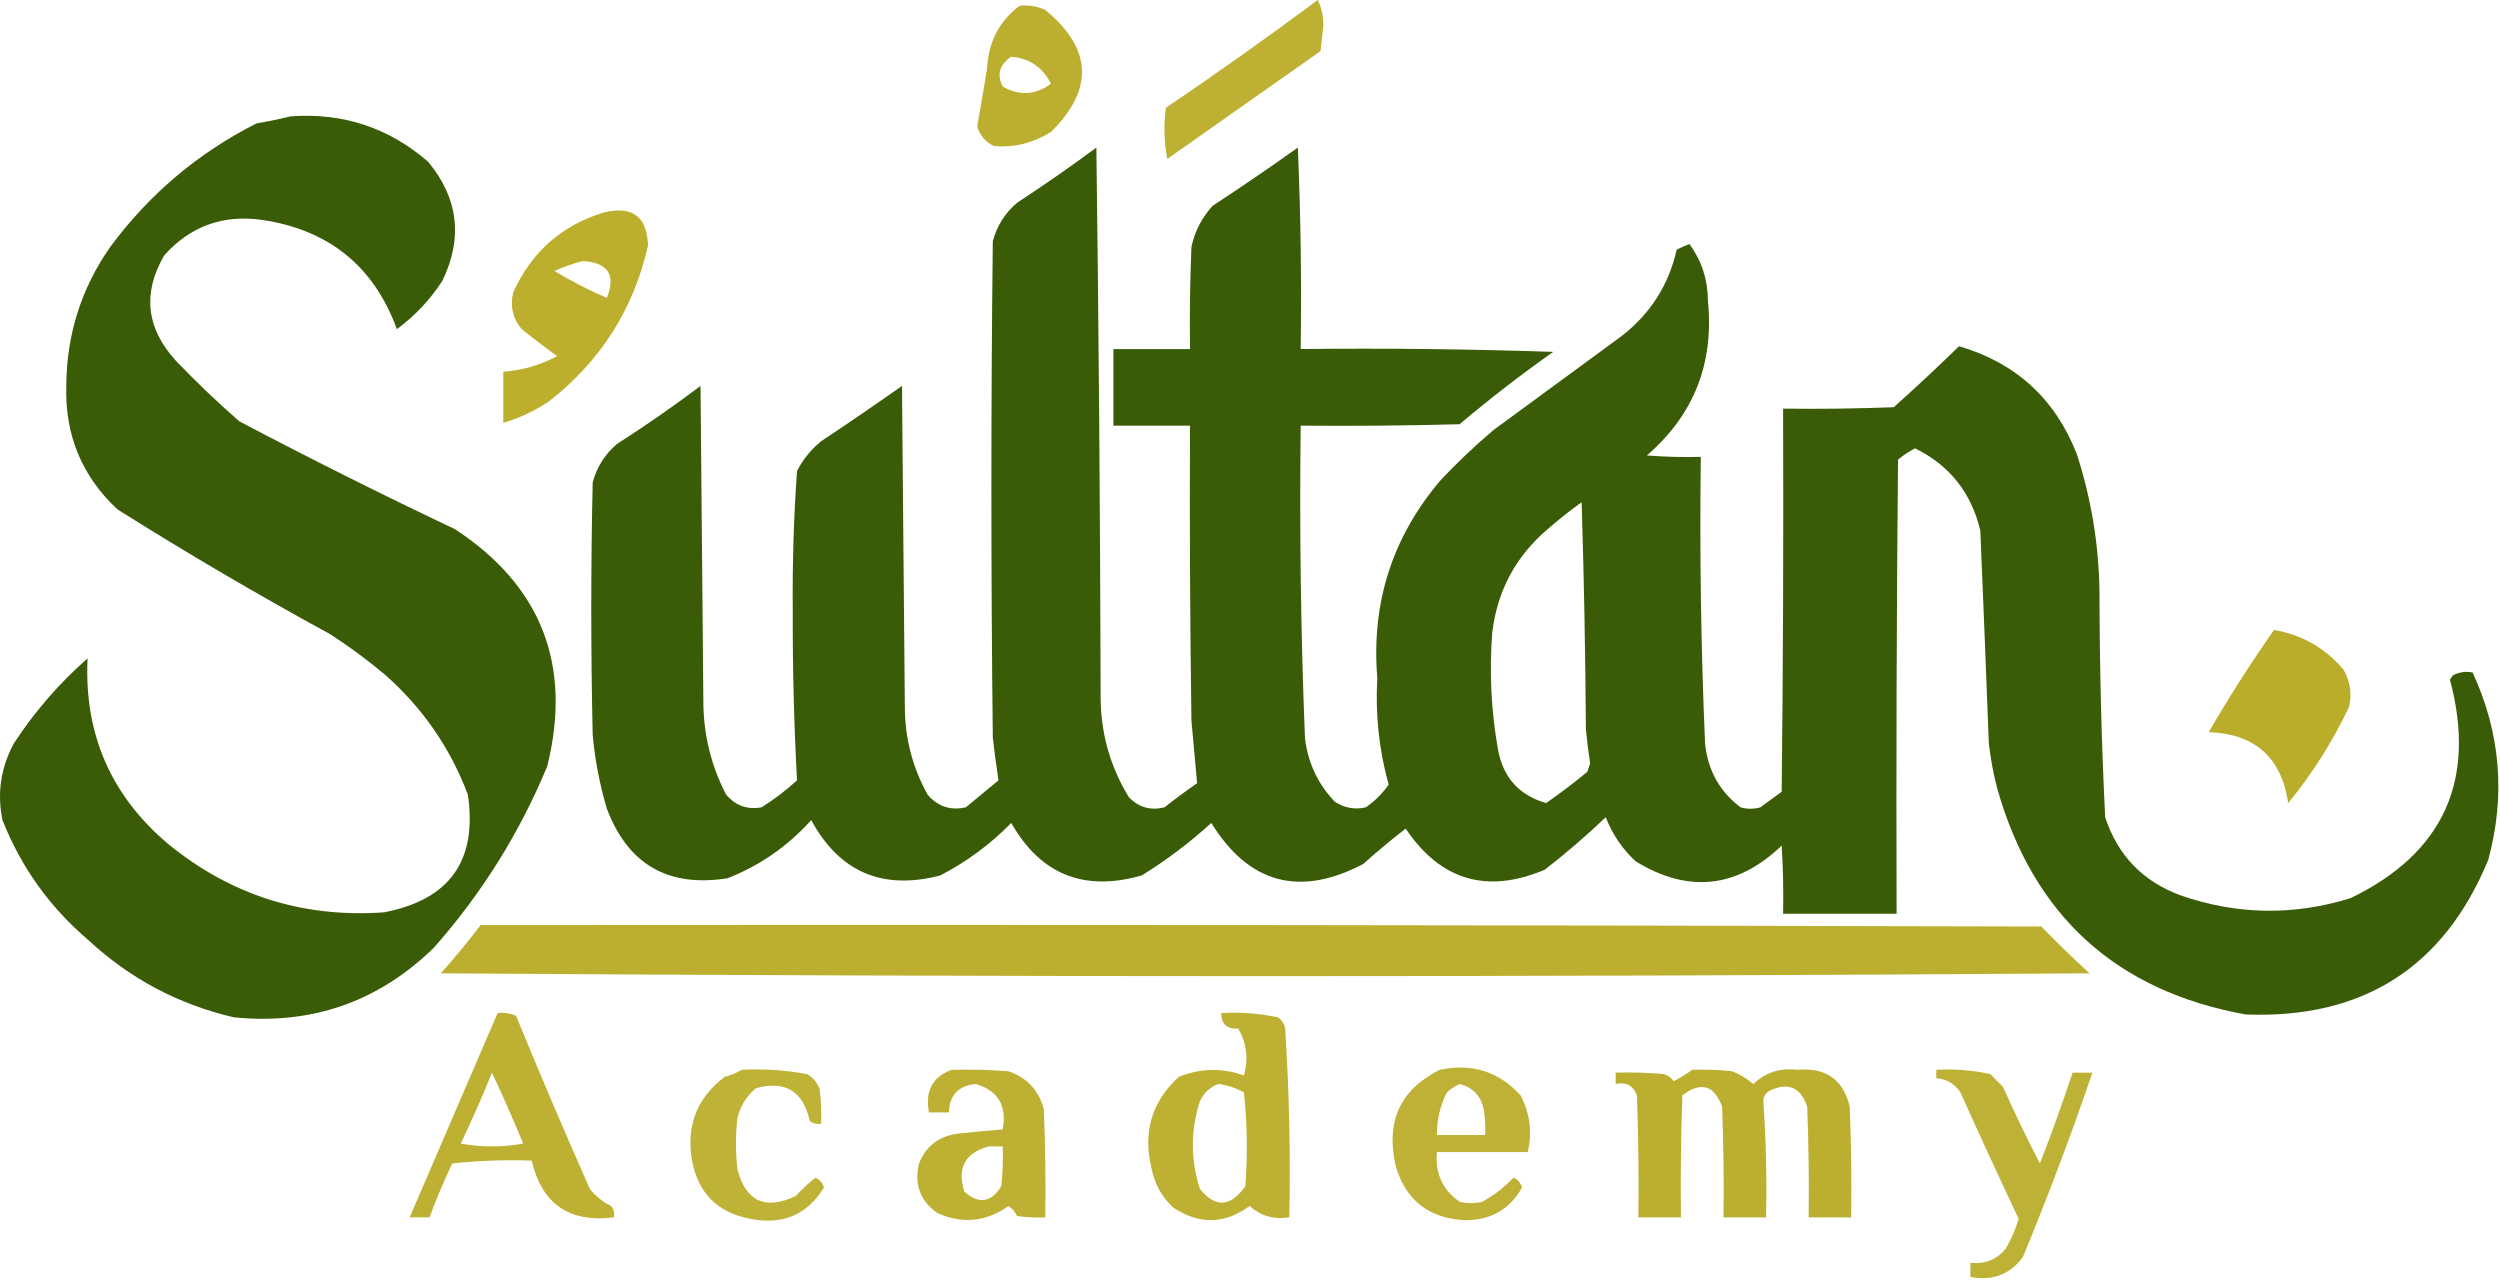 <?xml version="1.0" encoding="UTF-8"?> <svg xmlns="http://www.w3.org/2000/svg" width="881" height="451" viewBox="0 0 881 451" fill="none"><path opacity="0.916" fill-rule="evenodd" clip-rule="evenodd" d="M464.363 0C465.679 2.587 466.346 5.587 466.363 9C466.03 12 465.696 15 465.363 18C447.363 30.667 429.363 43.333 411.363 56C410.199 50.028 410.033 44.028 410.863 38C429.027 25.68 446.86 13.013 464.363 0Z" fill="#B7A920"></path><path opacity="0.926" fill-rule="evenodd" clip-rule="evenodd" d="M359.363 2.001C362.512 1.712 365.512 2.212 368.363 3.501C384.907 17.141 385.574 31.474 370.363 46.501C364.209 50.373 357.542 52.04 350.363 51.501C347.271 50.078 345.271 47.744 344.363 44.501C345.576 37.722 346.743 30.889 347.863 24.001C348.323 14.741 352.157 7.408 359.363 2.001ZM356.363 20.001C362.72 20.502 367.386 23.668 370.363 29.501C364.915 33.524 359.248 33.857 353.363 30.501C351.209 26.262 352.209 22.762 356.363 20.001Z" fill="#B7A920"></path><path opacity="0.972" fill-rule="evenodd" clip-rule="evenodd" d="M102.364 40.999C120.863 39.657 137.03 44.99 150.864 56.999C161.546 69.878 163.213 83.878 155.864 98.999C151.573 105.624 146.24 111.29 139.864 115.999C131.758 93.836 115.924 81.003 92.364 77.499C78.564 75.542 67.064 79.708 57.864 89.999C50.177 103.25 51.51 115.584 61.864 126.999C69.061 134.53 76.561 141.697 84.364 148.499C109.387 161.677 134.721 174.344 160.364 186.499C190.819 206.508 201.652 234.341 192.864 269.999C183.06 293.621 169.727 314.955 152.864 333.999C133.282 353.083 109.782 361.25 82.364 358.499C62.928 353.95 45.928 344.95 31.364 331.499C17.619 319.82 7.452 305.653 0.864 288.999C-1.078 279.595 0.255 270.595 4.864 261.999C12.113 250.878 20.78 240.878 30.864 231.999C29.589 258.608 39.089 280.441 59.364 297.499C81.476 315.536 106.809 323.536 135.364 321.499C158.484 317.053 168.317 303.22 164.864 279.999C158.599 263.393 148.766 249.226 135.364 237.499C129.312 232.446 122.979 227.78 116.364 223.499C90.871 209.589 65.871 194.922 41.364 179.499C28.843 167.787 22.843 153.287 23.364 135.999C23.451 117.961 28.618 101.628 38.864 86.999C52.662 68.373 69.829 53.873 90.364 43.499C94.529 42.794 98.529 41.96 102.364 40.999Z" fill="#365801"></path><path opacity="0.976" fill-rule="evenodd" clip-rule="evenodd" d="M386.364 52C387.197 116.165 387.697 180.499 387.864 245C387.79 258.046 391.123 270.046 397.864 281C401.354 284.547 405.521 285.714 410.364 284.5C414.108 281.545 417.942 278.711 421.864 276C421.208 268.711 420.542 261.378 419.864 254C419.364 219.335 419.197 184.668 419.364 150C410.364 150 401.364 150 392.364 150C392.364 141 392.364 132 392.364 123C401.364 123 410.364 123 419.364 123C419.197 110.995 419.364 98.995 419.864 87C421.04 81.488 423.54 76.655 427.364 72.5C437.501 65.862 447.501 59.029 457.364 52C458.364 75.657 458.697 99.324 458.364 123C488.038 122.667 517.705 123 547.364 124C536.003 132.016 525.003 140.516 514.364 149.5C495.7 150 477.034 150.167 458.364 150C457.91 186.698 458.41 223.364 459.864 260C460.879 268.736 464.379 276.236 470.364 282.5C473.745 284.745 477.412 285.412 481.364 284.5C484.523 282.268 487.19 279.601 489.364 276.5C485.963 264.247 484.63 251.747 485.364 239C483.169 212.423 490.669 189.09 507.864 169C513.728 162.801 519.895 156.968 526.364 151.5C541.364 140.5 556.364 129.5 571.364 118.5C581.537 110.647 588.037 100.481 590.864 88C592.305 87.24 593.805 86.574 595.364 86C599.677 91.898 601.843 98.565 601.864 106C604.094 127.995 596.927 146.162 580.364 160.5C586.689 161 593.022 161.166 599.364 161C598.922 194.695 599.422 228.362 600.864 262C601.811 271.403 605.978 278.903 613.364 284.5C615.697 285.167 618.031 285.167 620.364 284.5C622.864 282.667 625.364 280.833 627.864 279C628.364 234.001 628.531 189.001 628.364 144C641.368 144.167 654.368 144 667.364 143.5C675.181 136.517 682.848 129.35 690.364 122C710.41 127.88 724.244 140.546 731.864 160C737.017 175.918 739.684 192.251 739.864 209C739.9 235.382 740.566 261.716 741.864 288C746.271 301.408 755.105 310.574 768.364 315.5C788.244 322.415 808.244 322.748 828.364 316.5C861.128 300.628 872.794 274.962 863.364 239.5C863.697 239 864.031 238.5 864.364 238C866.767 236.796 869.1 236.462 871.364 237C881.185 258.285 883.019 280.285 876.864 303C861.227 340.913 832.727 359.079 791.364 357.5C745.763 349.238 716.597 322.738 703.864 278C702.479 272.739 701.479 267.406 700.864 262C699.92 236.982 698.92 211.982 697.864 187C694.706 173.647 687.039 163.98 674.864 158C672.709 159.079 670.709 160.413 668.864 162C668.364 215.332 668.197 268.666 668.364 322C655.031 322 641.697 322 628.364 322C628.53 313.993 628.364 305.993 627.864 298C612.093 313.059 594.926 314.892 576.364 303.5C571.69 299.154 568.19 293.987 565.864 288C558.992 294.541 551.825 300.707 544.364 306.5C523.982 315.093 507.649 310.26 495.364 292C490.218 295.978 485.218 300.145 480.364 304.5C457.931 316.219 440.098 311.385 426.864 290C419.264 296.935 411.098 303.102 402.364 308.5C382.028 314.341 366.695 308.174 356.364 290C349.016 297.516 340.683 303.683 331.364 308.5C311.005 313.832 295.838 307.332 285.864 289C277.62 298.199 267.786 305.032 256.364 309.5C235.468 312.807 221.301 304.64 213.864 285C211.337 276.504 209.67 267.837 208.864 259C208.197 229.333 208.197 199.667 208.864 170C210.296 164.639 213.13 160.139 217.364 156.5C227.459 150.036 237.292 143.203 246.864 136C247.197 173 247.531 210 247.864 247C247.867 258.678 250.534 269.678 255.864 280C259.192 283.917 263.359 285.417 268.364 284.5C272.815 281.717 276.981 278.55 280.864 275C279.799 255.055 279.299 235.055 279.364 215C279.219 198.603 279.719 182.269 280.864 166C282.939 161.921 285.772 158.421 289.364 155.5C298.951 149.124 308.451 142.624 317.864 136C318.197 173.667 318.531 211.333 318.864 249C318.874 260.042 321.541 270.375 326.864 280C330.466 284.219 334.966 285.719 340.364 284.5C344.197 281.333 348.031 278.167 351.864 275C351.126 270.098 350.459 265.098 349.864 260C349.197 201.667 349.197 143.333 349.864 85C351.31 79.605 354.143 75.105 358.364 71.5C367.938 65.224 377.272 58.724 386.364 52ZM557.364 177C558.196 203.497 558.696 230.164 558.864 257C559.254 261.014 559.754 265.014 560.364 269C560.031 270 559.697 271 559.364 272C554.662 275.873 549.828 279.539 544.864 283C535.308 280.266 529.642 273.933 527.864 264C525.476 250.43 524.81 236.763 525.864 223C527.604 208.268 534.104 196.101 545.364 186.5C549.263 183.089 553.263 179.922 557.364 177Z" fill="#365801"></path><path opacity="0.932" fill-rule="evenodd" clip-rule="evenodd" d="M212.363 75.002C222.671 72.299 228.004 76.133 228.363 86.502C223.278 109.002 211.611 127.335 193.363 141.502C188.389 144.823 183.056 147.323 177.363 149.002C177.363 143.002 177.363 137.002 177.363 131.002C184.067 130.49 190.401 128.657 196.363 125.502C192.107 122.457 187.94 119.29 183.863 116.002C180.677 112.204 179.677 107.87 180.863 103.002C187.248 88.915 197.748 79.581 212.363 75.002ZM205.363 92.002C214.282 92.524 217.115 96.857 213.863 105.002C207.493 102.234 201.326 99.067 195.363 95.502C198.666 94.019 201.999 92.852 205.363 92.002Z" fill="#B7A920"></path><path opacity="0.95" fill-rule="evenodd" clip-rule="evenodd" d="M801.363 222C811.241 223.688 819.407 228.355 825.863 236C828.203 240.055 828.87 244.389 827.863 249C822.045 261.291 814.878 272.624 806.363 283C803.956 266.927 794.623 258.594 778.363 258C785.569 245.56 793.235 233.56 801.363 222Z" fill="#B7A920"></path><path opacity="0.928" fill-rule="evenodd" clip-rule="evenodd" d="M169.363 326C352.697 325.833 536.03 326 719.363 326.5C724.878 332.182 730.544 337.682 736.363 343C542.696 344.333 349.03 344.333 155.363 343C160.277 337.487 164.943 331.82 169.363 326Z" fill="#B7A920"></path><path opacity="0.911" fill-rule="evenodd" clip-rule="evenodd" d="M175.363 356.998C177.655 356.742 179.822 357.075 181.863 357.998C190.254 378.447 198.921 398.78 207.863 418.998C209.93 421.568 212.43 423.568 215.363 424.998C216.292 426.187 216.625 427.52 216.363 428.998C200.614 430.969 190.948 424.302 187.363 408.998C178.006 408.666 168.673 409 159.363 409.998C156.402 416.248 153.735 422.582 151.363 428.998C149.03 428.998 146.696 428.998 144.363 428.998C154.69 405.009 165.024 381.009 175.363 356.998ZM173.363 377.998C177.2 386.147 180.867 394.48 184.363 402.998C177.03 404.331 169.696 404.331 162.363 402.998C166.317 394.761 169.983 386.427 173.363 377.998Z" fill="#B7A920"></path><path opacity="0.916" fill-rule="evenodd" clip-rule="evenodd" d="M430.364 356.997C437.121 356.62 443.788 357.12 450.364 358.497C451.565 359.4 452.399 360.566 452.864 361.997C454.31 384.286 454.81 406.619 454.364 428.997C448.914 429.839 444.248 428.505 440.364 424.997C431.554 431.456 422.554 431.623 413.364 425.497C409.441 421.82 406.941 417.32 405.864 411.997C402.65 399.139 405.817 388.305 415.364 379.497C422.986 376.421 430.653 376.255 438.364 378.997C440.003 373.185 439.337 367.685 436.364 362.497C432.353 362.682 430.353 360.849 430.364 356.997ZM429.364 381.997C432.55 382.392 435.55 383.392 438.364 384.997C439.53 395.982 439.696 406.982 438.864 417.997C433.67 425.393 428.337 425.726 422.864 418.997C419.531 408.664 419.531 398.33 422.864 387.997C424.3 385.055 426.467 383.055 429.364 381.997Z" fill="#B7A920"></path><path opacity="0.892" fill-rule="evenodd" clip-rule="evenodd" d="M261.363 376.998C269.116 376.602 276.783 377.102 284.363 378.498C286.589 379.725 288.089 381.559 288.863 383.998C289.362 387.984 289.529 391.984 289.363 395.998C287.885 396.26 286.552 395.927 285.363 394.998C283.003 384.488 276.669 380.654 266.363 383.498C263.056 386.276 260.889 389.776 259.863 393.998C259.196 399.998 259.196 405.998 259.863 411.998C262.814 423.389 269.647 426.556 280.363 421.498C282.546 419.148 284.879 416.981 287.363 414.998C288.909 415.71 289.909 416.876 290.363 418.498C284.414 428.13 275.747 431.796 264.363 429.498C252.876 427.344 246.043 420.511 243.863 408.998C241.75 396.741 245.583 386.907 255.363 379.498C257.586 378.932 259.586 378.098 261.363 376.998Z" fill="#B7A920"></path><path opacity="0.917" fill-rule="evenodd" clip-rule="evenodd" d="M335.363 377C342.038 376.834 348.705 377 355.363 377.5C361.96 379.763 366.127 384.263 367.863 391C368.363 403.662 368.53 416.329 368.363 429C365.013 429.165 361.68 428.998 358.363 428.5C357.708 427.013 356.708 425.847 355.363 425C347.532 430.583 339.199 431.416 330.363 427.5C324.275 423.248 322.109 417.415 323.863 410C326.264 403.946 330.764 400.446 337.363 399.5C342.697 398.933 348.03 398.433 353.363 398C354.891 389.659 351.725 384.325 343.863 382C337.772 382.59 334.605 385.924 334.363 392C332.03 392 329.696 392 327.363 392C325.934 384.513 328.6 379.513 335.363 377ZM348.363 404C350.03 404 351.696 404 353.363 404C353.529 408.679 353.362 413.345 352.863 418C349.331 423.79 344.998 424.457 339.863 420C337.214 411.627 340.047 406.293 348.363 404Z" fill="#B7A920"></path><path opacity="0.905" fill-rule="evenodd" clip-rule="evenodd" d="M507.364 376.998C518.695 374.608 528.195 377.608 535.864 385.998C539.18 392.375 540.013 399.042 538.364 405.998C527.697 405.998 517.031 405.998 506.364 405.998C505.688 413.474 508.355 419.307 514.364 423.498C517.031 424.165 519.697 424.165 522.364 423.498C526.459 421.239 530.126 418.405 533.364 414.998C534.91 415.71 535.91 416.876 536.364 418.498C532.045 426.165 525.378 429.998 516.364 429.998C503.63 429.419 495.463 423.086 491.864 410.998C488.234 395.276 493.401 383.943 507.364 376.998ZM514.364 381.998C519.05 383.185 521.883 386.185 522.864 390.998C523.362 393.98 523.529 396.98 523.364 399.998C517.697 399.998 512.031 399.998 506.364 399.998C506.323 394.703 507.489 389.703 509.864 384.998C511.273 383.717 512.773 382.717 514.364 381.998Z" fill="#B7A920"></path><path opacity="0.924" fill-rule="evenodd" clip-rule="evenodd" d="M596.363 377C601.042 376.834 605.708 377.001 610.363 377.5C613.105 378.57 615.605 380.07 617.863 382C622.227 377.904 627.393 376.238 633.363 377C643.391 376.08 649.558 380.414 651.863 390C652.363 402.996 652.53 415.996 652.363 429C647.363 429 642.363 429 637.363 429C637.53 415.996 637.363 402.996 636.863 390C634.533 383.037 630.033 381.204 623.363 384.5C622.289 385.239 621.622 386.239 621.363 387.5C622.337 401.297 622.67 415.13 622.363 429C617.363 429 612.363 429 607.363 429C607.53 415.996 607.363 402.996 606.863 390C604.075 382.372 599.408 381.039 592.863 386C592.363 400.329 592.196 414.663 592.363 429C587.363 429 582.363 429 577.363 429C577.53 414.663 577.363 400.329 576.863 386C575.545 382.559 573.045 381.225 569.363 382C569.363 380.667 569.363 379.333 569.363 378C575.039 377.834 580.706 378.001 586.363 378.5C587.794 378.965 588.96 379.799 589.863 381C592.177 379.767 594.344 378.433 596.363 377Z" fill="#B7A920"></path><path opacity="0.897" fill-rule="evenodd" clip-rule="evenodd" d="M682.363 377.001C688.788 376.631 695.121 377.131 701.363 378.501C702.863 380.001 704.363 381.501 705.863 383.001C709.94 392.154 714.273 401.154 718.863 410.001C723.003 399.413 726.836 388.747 730.363 378.001C732.696 378.001 735.03 378.001 737.363 378.001C729.894 399.904 721.728 421.571 712.863 443.001C708.3 449.139 702.134 451.472 694.363 450.001C694.363 448.334 694.363 446.668 694.363 445.001C699.472 445.578 703.639 443.911 706.863 440.001C708.776 436.675 710.276 433.175 711.363 429.501C704.393 414.728 697.559 399.894 690.863 385.001C688.834 381.905 686.001 380.239 682.363 380.001C682.363 379.001 682.363 378.001 682.363 377.001Z" fill="#B7A920"></path></svg> 